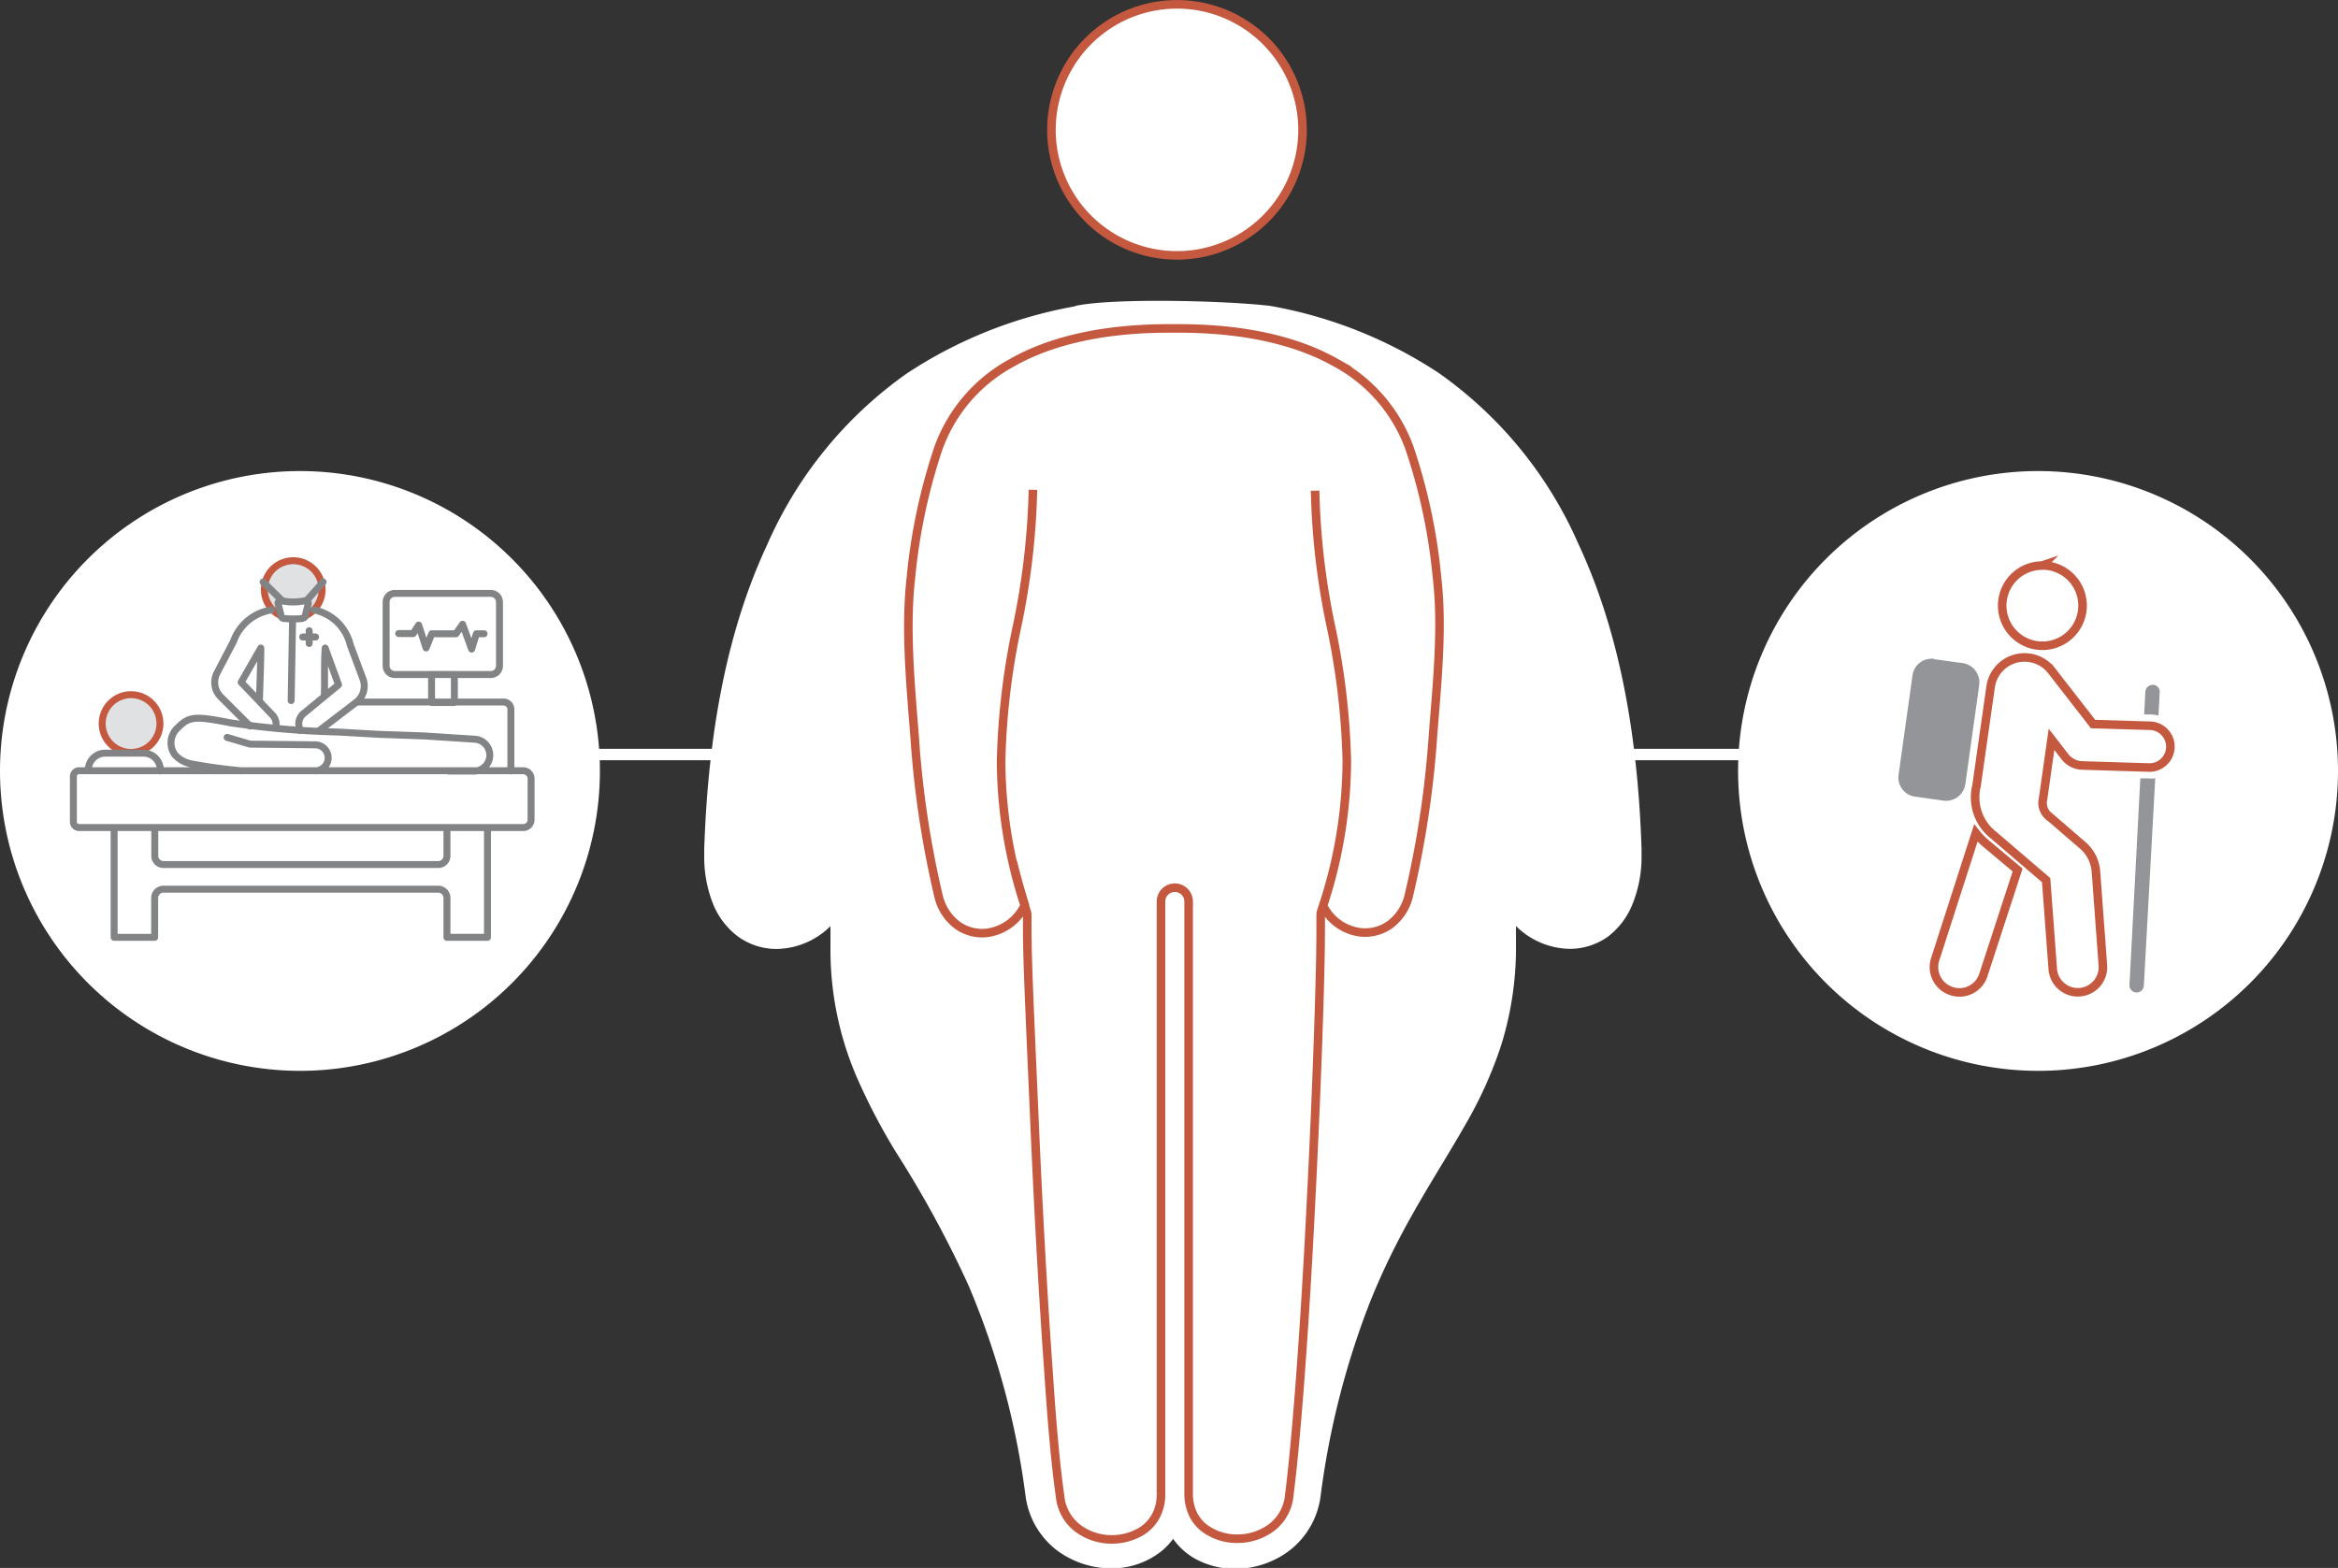 <svg id="Layer_1" data-name="Layer 1" xmlns="http://www.w3.org/2000/svg" viewBox="0 0 204.84 137.4"><rect x="0" y="0" width="204.84" height="137.4" fill="#333333" stroke="none"/><defs><style>.cls-1{fill:#fff;}.cls-2,.cls-3,.cls-5,.cls-6,.cls-8{fill:none;}.cls-2,.cls-5,.cls-6{stroke:#c45940;}.cls-2{stroke-miterlimit:10;stroke-width:0.75px;}.cls-3{stroke:#818385;}.cls-3,.cls-5{stroke-linecap:round;}.cls-3,.cls-5,.cls-6{stroke-linejoin:round;stroke-width:0.61px;}.cls-4{fill:#e0e1e2;}.cls-7{fill:#939598;}.cls-8{stroke:#fff;}</style></defs><path class="cls-1" d="M94.2,26.84a39.18,39.18,0,0,0-14.74,5.88,36,36,0,0,0-12.24,15c-3.38,7.24-5.16,16-5.52,26.66,0,.18,0,.35,0,.53a11.14,11.14,0,0,0,.82,4.42,6.69,6.69,0,0,0,2.18,2.77,5.77,5.77,0,0,0,3.36,1.06,6.85,6.85,0,0,0,4.7-2c0,.59,0,1.16,0,1.72a28.24,28.24,0,0,0,2.19,11.25A53.52,53.52,0,0,0,78.52,101a95.1,95.1,0,0,1,6.33,11.63,70.25,70.25,0,0,1,5,18.45,7.18,7.18,0,0,0,2.74,4.77,8,8,0,0,0,4.76,1.59,7,7,0,0,0,4.51-1.59,5.76,5.76,0,0,0,.92-1,5.89,5.89,0,0,0,1.92,1.74,7.26,7.26,0,0,0,3.5.89,7.94,7.94,0,0,0,4.76-1.59,7.18,7.18,0,0,0,2.74-4.77A71.94,71.94,0,0,1,120,114.18c2.64-6.61,5.76-11,8.32-15.51a36.24,36.24,0,0,0,3.21-7.1,28.64,28.64,0,0,0,1.29-8.78c0-.53,0-1.08,0-1.64a6.84,6.84,0,0,0,4.69,2,5.76,5.76,0,0,0,3.35-1.06A6.69,6.69,0,0,0,143,79.3a11,11,0,0,0,.82-4.42c0-.18,0-.35,0-.53-.35-10.63-2.14-19.42-5.52-26.66a35.92,35.92,0,0,0-12.24-15,39.16,39.16,0,0,0-14.75-5.88c-3.73-.46-13.82-.72-17.1,0"/><path class="cls-1" d="M88.73,75.44c0,.15.41,1.64.41,1.64s.12.49.65,2.23a4.26,4.26,0,0,1-3.42,2.45,3.72,3.72,0,0,1-2.47-.67,4.43,4.43,0,0,1-1.68-2.6,85.28,85.28,0,0,1-2.09-14c-.36-4.55-.83-9.44-.32-13.88a50.58,50.58,0,0,1,2.4-11.32v0a13.83,13.83,0,0,1,6.46-7.51c3.29-1.87,7.83-3,13.78-3h.8c5.95,0,10.49,1.14,13.78,3a13.85,13.85,0,0,1,6.47,7.51v0a50,50,0,0,1,2.4,11.3c.52,4.43,0,9.31-.35,13.85a86.45,86.45,0,0,1-2.11,14,4.43,4.43,0,0,1-1.68,2.6,3.77,3.77,0,0,1-2.47.67,4.21,4.21,0,0,1-3.41-2.42M115.22,43a63.94,63.94,0,0,0,1.41,12A63.87,63.87,0,0,1,118,66.66a41,41,0,0,1-2.23,13.15h0a1.27,1.27,0,0,0-.06.39v0c0,.3,0,.73,0,1.25,0,4.06-.34,14-.86,24.1-.25,5.06-.56,10.18-.89,14.66s-.68,8.32-1,10.78v0a4,4,0,0,1-1.53,2.85,5,5,0,0,1-3,1,4.74,4.74,0,0,1-3-1,3.47,3.47,0,0,1-.93-1.21,4.22,4.22,0,0,1-.36-1.77V79a1.21,1.21,0,0,0-2.42,0v51.89a4.07,4.07,0,0,1-.36,1.77,3.54,3.54,0,0,1-1.57,1.65,5,5,0,0,1-2.39.59,4.94,4.94,0,0,1-3-1,4,4,0,0,1-1.53-2.85v0c-.36-2.46-.71-6.3-1-10.78-.49-6.72-.93-14.88-1.24-22.13S90,84.52,90,81.47c0-.52,0-.94,0-1.24v0a1.27,1.27,0,0,0-.06-.39h0a41,41,0,0,1-2.23-13.15A63,63,0,0,1,89.1,54.92a64.81,64.81,0,0,0,1.4-12"/><path class="cls-2" d="M88.73,75.44c0,.15.41,1.64.41,1.64s.12.49.65,2.23a4.26,4.26,0,0,1-3.42,2.45,3.72,3.72,0,0,1-2.47-.67,4.43,4.43,0,0,1-1.68-2.6,85.28,85.28,0,0,1-2.09-14c-.36-4.55-.83-9.44-.32-13.88a50.58,50.58,0,0,1,2.4-11.32v0a13.83,13.83,0,0,1,6.46-7.51c3.29-1.87,7.83-3,13.78-3h.8c5.95,0,10.49,1.14,13.78,3a13.85,13.85,0,0,1,6.47,7.51v0a50,50,0,0,1,2.4,11.3c.52,4.43,0,9.31-.35,13.85a86.45,86.45,0,0,1-2.11,14,4.43,4.43,0,0,1-1.68,2.6,3.77,3.77,0,0,1-2.47.67,4.21,4.21,0,0,1-3.41-2.42M115.22,43a63.94,63.94,0,0,0,1.41,12A63.87,63.87,0,0,1,118,66.66a41,41,0,0,1-2.23,13.15h0a1.27,1.27,0,0,0-.06.39v0c0,.3,0,.73,0,1.25,0,4.06-.34,14-.86,24.1-.25,5.06-.56,10.18-.89,14.66s-.68,8.32-1,10.78v0a4,4,0,0,1-1.53,2.85,5,5,0,0,1-3,1,4.74,4.74,0,0,1-3-1,3.47,3.47,0,0,1-.93-1.21,4.22,4.22,0,0,1-.36-1.77V79a1.21,1.21,0,0,0-2.42,0v51.89a4.07,4.07,0,0,1-.36,1.77,3.54,3.54,0,0,1-1.57,1.65,5,5,0,0,1-2.39.59,4.94,4.94,0,0,1-3-1,4,4,0,0,1-1.53-2.85v0c-.36-2.46-.71-6.3-1-10.78-.49-6.72-.93-14.88-1.24-22.13S90,84.52,90,81.47c0-.52,0-.94,0-1.24v0a1.27,1.27,0,0,0-.06-.39h0a41,41,0,0,1-2.23-13.15A63,63,0,0,1,89.1,54.92a64.81,64.81,0,0,0,1.4-12"/><path class="cls-1" d="M114.12,11.38a11,11,0,1,1-11-11,11,11,0,0,1,11,11"/><path class="cls-2" d="M114.12,11.38a11,11,0,1,1-11-11A11,11,0,0,1,114.12,11.38Z"/><path class="cls-1" d="M26.28,93.84A26.28,26.28,0,1,0,0,67.56,26.29,26.29,0,0,0,26.28,93.84"/><path class="cls-1" d="M178.56,93.84a26.28,26.28,0,1,0-26.28-26.28,26.29,26.29,0,0,0,26.28,26.28"/><path class="cls-3" d="M27.65,55.82l-1.13,0m.57-.55,0,1.12"/><path class="cls-4" d="M26.86,53.91a2.53,2.53,0,1,0-3.7-2.24,2.55,2.55,0,0,0,1.41,2.27"/><path class="cls-5" d="M26.86,53.91a2.53,2.53,0,1,0-3.7-2.24,2.55,2.55,0,0,0,1.41,2.27"/><path class="cls-3" d="M25.63,54.49l-.12,6.9m-2.78.06c0-.46.12-3.13.12-4.66l-1.72,3,2.68,2.81a1.16,1.16,0,0,1,.34,1.16m-2.24-.13-2.56-2.55A1.79,1.79,0,0,1,19,59l1.46-2.8a4.21,4.21,0,0,1,3.34-2.75m3.71,0a4.1,4.1,0,0,1,3.18,3.07l1.12,3a1.79,1.79,0,0,1-.57,2L28,64m-1.71,0,0-.07a1.17,1.17,0,0,1,.37-1.45l3-2.47-1.17-3.22c-.12,2,0,3-.09,4.26"/><path class="cls-4" d="M14,63.67a2.53,2.53,0,1,1-2.26-2.78A2.53,2.53,0,0,1,14,63.67"/><path class="cls-6" d="M14,63.67a2.53,2.53,0,1,1-2.26-2.78A2.53,2.53,0,0,1,14,63.67Z"/><path class="cls-3" d="M39.16,72.52V75a.76.76,0,0,1-.76.76H14.32a.76.76,0,0,1-.76-.76V72.52H10v9.62h3.55V78.68a.77.77,0,0,1,.76-.76H38.4a.77.77,0,0,1,.76.76v3.46h3.55V72.52ZM7.74,67.43h0A1.48,1.48,0,0,1,9.22,66h3.35a1.48,1.48,0,0,1,1.48,1.48v.08m25.76-6h-2V59.1h2Zm4.95,6V62.16a.64.64,0,0,0-.64-.64H31.26m-24.33,11h38.9a.69.69,0,0,0,.7-.69V68.24a.7.7,0,0,0-.7-.7H6.93a.5.5,0,0,0-.5.51v4A.5.5,0,0,0,6.93,72.52Zm28-17h1.27l.48-.74.65,2,.5-1.24h2.12l.58-.83.79,2.17.42-1.34h.67M43,52H34.59a.76.76,0,0,0-.76.76v5.58a.76.76,0,0,0,.76.77H43a.76.76,0,0,0,.76-.77V52.75A.76.76,0,0,0,43,52ZM19.9,64.62l2,.59,5.71.06a1.14,1.14,0,1,1,0,2.28m-6.43,0c-1.48-.14-3-.34-4.42-.61a2.58,2.58,0,0,1-1.43-.79,1.77,1.77,0,0,1,.24-2.37c1-1,1.47-1.06,4.65-.43a77.68,77.68,0,0,0,9.43.8l3.5.2,4,.14,4.48.29a1.4,1.4,0,0,1,0,2.79H39.32"/><path class="cls-1" d="M26.48,54.2a7.67,7.67,0,0,1-1.59,0c-.13,0-.22-.08-.25-.2l-.27-1.07a.23.23,0,0,1,.2-.3,5.19,5.19,0,0,0,2.22,0,.23.23,0,0,1,.21.3L26.73,54c0,.12-.05.11-.25.2"/><path class="cls-3" d="M26.48,54.2a7.67,7.67,0,0,1-1.59,0c-.13,0-.22-.08-.25-.2l-.27-1.07a.23.23,0,0,1,.2-.3,5.19,5.19,0,0,0,2.22,0,.23.23,0,0,1,.21.3L26.73,54C26.7,54.12,26.68,54.11,26.48,54.2Z"/><path class="cls-3" d="M24.71,52.63,23.05,51m3.78,1.67L28.31,51"/><path class="cls-2" d="M171,86.86a2.2,2.2,0,0,0,2.77-1.42l3-9.2L174,73.92a6.38,6.38,0,0,1-.89-.92l-3.57,11.09A2.21,2.21,0,0,0,171,86.86Zm2.17-18a4.2,4.2,0,0,0,1.5,4.33l4.6,3.94.58,7.79a2.2,2.2,0,1,0,4.39-.33l-.61-8.25a3.38,3.38,0,0,0-1.13-2.24l-2.83-2.44A1.54,1.54,0,0,1,179,70l.74-5.21,1.19,1.54a2,2,0,0,0,1.5.75l5.84.18a1.83,1.83,0,1,0,.11-3.66l-5-.15-3.66-4.71a3,3,0,0,0-5.31,1.42Zm5.77-19.31a3.52,3.52,0,1,1-3.52,3.52A3.51,3.51,0,0,1,178.91,49.56Z"/><path class="cls-7" d="M188.63,60a.63.63,0,0,1,.59.66l-.11,2.06a2.28,2.28,0,0,0-.7-.11l-.55,0,.1-2a.64.64,0,0,1,.67-.59"/><path class="cls-7" d="M188.83,68.18l-1,18.2a.63.63,0,0,1-1.26-.07l.95-18.1.67,0a2.88,2.88,0,0,0,.59,0"/><path class="cls-7" d="M169.48,57.77l2.49.34A1.71,1.71,0,0,1,173.41,60l-1.22,8.72a1.71,1.71,0,0,1-1.92,1.44l-2.49-.35a1.69,1.69,0,0,1-1.44-1.91l1.22-8.72a1.69,1.69,0,0,1,1.92-1.44"/><line class="cls-8" x1="48.6" y1="66.12" x2="67.32" y2="66.12"/><line class="cls-8" x1="140.76" y1="66.12" x2="159.48" y2="66.12"/></svg>